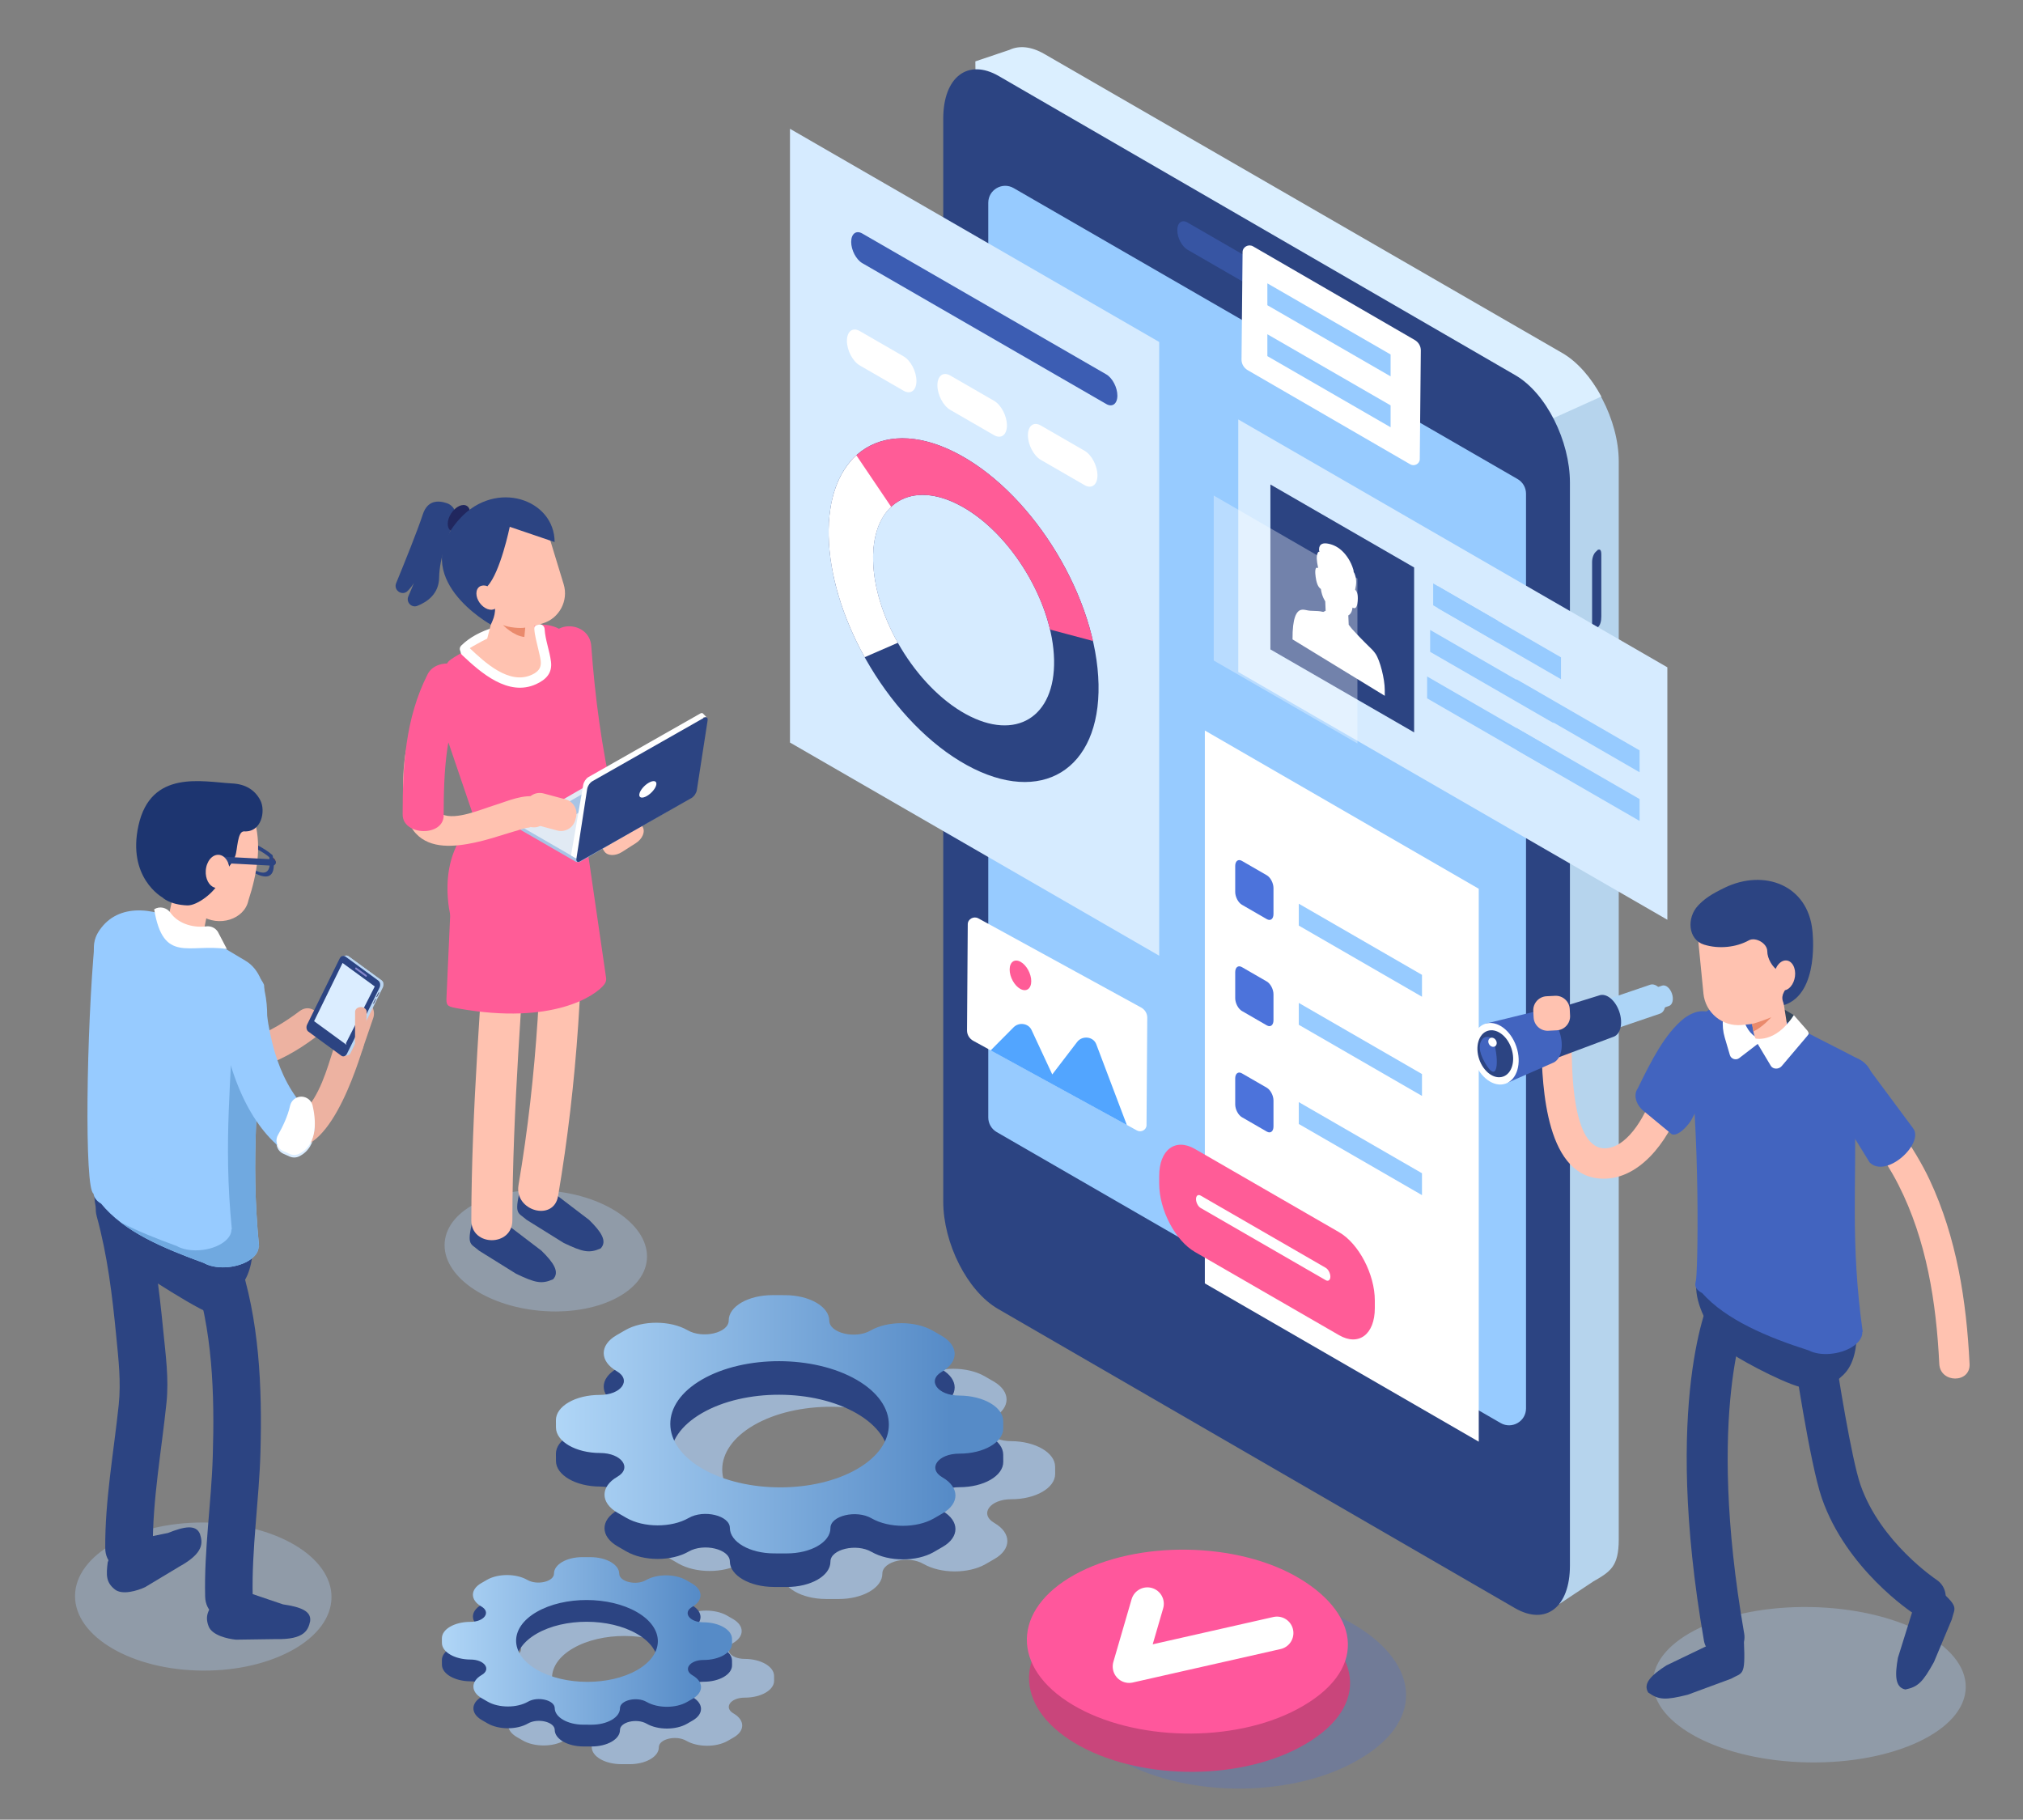 <?xml version="1.0" encoding="utf-8"?>
<!-- Generator: Adobe Illustrator 27.5.0, SVG Export Plug-In . SVG Version: 6.00 Build 0)  -->
<svg version="1.1" xmlns="http://www.w3.org/2000/svg" xmlns:xlink="http://www.w3.org/1999/xlink" x="0px" y="0px"
	 viewBox="0 0 820.46 737.96" style="enable-background:new 0 0 820.46 737.96;" xml:space="preserve">
<rect x="0" y="0" width="820.46" height="737.96" fill="#808080" stroke="none"/>
<style type="text/css">
	.st0{fill:#FFFFFF;}
	.st1{opacity:0.4;fill:#A8C4E5;}
	.st2{fill:#2C4482;}
	.st3{fill:#21275E;}
	.st4{fill:#FFC2B0;}
	.st5{fill:#D0E7F4;}
	.st6{fill:#FF5C97;}
	.st7{fill:#EA8A6C;}
	.st8{fill:#A8C4E5;}
	.st9{fill:#E1EAF4;}
	.st10{opacity:0.77;fill:#A8C4E5;}
	.st11{fill:url(#SVGID_1_);}
	.st12{fill:url(#SVGID_00000024687623681413750670000001343285236828500671_);}
	.st13{fill:#B6D4ED;}
	.st14{fill:#DBEFFF;}
	.st15{fill:#97CBFF;}
	.st16{fill:#3755A3;}
	.st17{fill:#D6EBFF;}
	.st18{opacity:0.33;fill:#FFFFFF;}
	.st19{fill:#4C73DB;}
	.st20{fill:#4264BF;}
	.st21{fill:#36475C;}
	.st22{fill:#ADD5F7;}
	.st23{fill:#DBEDFF;}
	.st24{opacity:0.46;fill:#FFFFFF;}
	.st25{fill:#513554;}
	.st26{fill:#FCFEFF;}
	.st27{fill:#1D3570;}
	.st28{fill:#EDB2A1;}
	.st29{fill:#70A9E0;}
	.st30{fill:#BBD6F2;}
	.st31{fill:#45446C;}
	.st32{fill:#8787CC;}
	.st33{fill:#52A5FF;}
	.st34{fill:#3C5DB3;}
	.st35{opacity:0.27;fill:#4A70D6;}
	.st36{fill:#C9457B;}
	.st37{fill:#FF579C;}
	.st38{fill:none;stroke:#FFFFFF;stroke-width:13.324;stroke-linecap:round;stroke-linejoin:round;stroke-miterlimit:10;}
</style>
<g id="background">
	<line class="st0" x1="872.03" y1="-140.99" x2="872.03" y2="859.01"/>
</g>
<g id="image">
	<g>
		
			<ellipse transform="matrix(0.086 -0.996 0.996 0.086 -303.13 684.331)" class="st1" cx="221.59" cy="507.46" rx="24.42" ry="41.16"/>
		<g>
			<path class="st2" d="M184.38,211.17c1.25-2.79-0.15-6.04-3.03-7.06c-3.54-1.25-7.96-1.36-9.88,4.51
				c-2.19,6.68-7.33,19.41-10.8,27.87c-1.2,2.91,2.5,5.38,4.7,3.13c1.93-1.96,3.61-4.53,4.22-7.8c0,0-1.94,5.44-3.97,10
				c-1.05,2.35,1.27,4.82,3.66,3.87c4.14-1.64,8.73-4.93,8.82-11.49C178.22,226.13,181.94,216.58,184.38,211.17z"/>
			<path class="st3" d="M189.24,212.26c-1.81,2.77-4.67,4.11-6.4,2.98c-1.73-1.13-1.66-4.29,0.15-7.06c1.81-2.77,4.67-4.11,6.4-2.98
				C191.12,206.33,191.05,209.49,189.24,212.26z"/>
			<path class="st4" d="M223.25,307.97c-1.05,0.54-2.11,1.09-3.31,1.26c-2.76,0.39-5.74-1.28-8.49-2.89
				c-0.25-0.15-0.51-0.3-0.7-0.55c-0.39-0.51-0.32-1.22-0.16-1.76c0.99-3.37,2.6-3.29,4.92-5.23c1.05-0.88,1.98-1.91,3.01-2.8
				c1.62-1.4,3.48-2.43,5.32-3.47h0c2.24-1.25,10.42-5.54,12.09,0.59c0.72,2.65,0.48,4.39-0.82,6.11c-1.57,2.08-2.43,3.07-4.49,4.5
				C228.29,305.35,225.77,306.67,223.25,307.97z"/>
			<path class="st4" d="M211.64,302.06c0.89-2.25,1.11-3.56,2.37-5.49c0.98-1.5,2.38-2.67,4.05-3.33c3.23-1.29,8.61-3.12,10.39-1.88
				c2.3,1.6-0.05,4.28-1.49,5.93c-2.86,3.28-7.68,5.59-11.58,7.04c-0.67,0.25-1.21,0.09-1.59-0.27c-0.17,0.35,1.28-0.59,1.13-0.23
				C214.04,306.07,210.77,304.27,211.64,302.06z"/>
			<polygon class="st5" points="212.45,300.95 208.65,304.94 216.03,313.6 220.38,309.17 			"/>
			<path class="st2" d="M238.9,494.7l-17.25-13.14l-10.06-1.72c-3.32,13.09-1.82,11.5,2,14.86l15.01,9.35
				c7.9,3.78,10.41,4.26,15.01,2.24l0,0C246.41,503.33,243.77,499.48,238.9,494.7z"/>
			<path class="st2" d="M219.6,507.21l-17.24-13.14l-10.06-1.72c-3.32,13.09-1.82,11.5,2,14.86l15.01,9.35
				c7.9,3.78,10.41,4.26,15.01,2.24l0,0C227.1,515.83,224.47,511.99,219.6,507.21z"/>
			<g>
				<g>
					<path class="st0" d="M190.04,264.71c5.99-5.94,16.62-8.23,24.76-8.13c2.68,0.03,2.68-4.13,0-4.16
						c-9.24-0.11-20.93,2.64-27.7,9.35C185.19,263.65,188.13,266.6,190.04,264.71L190.04,264.71z"/>
				</g>
			</g>
			<g>
				<path class="st6" d="M223.16,261.95c1.64,22.35,4.49,44.31,9.48,66.17c2.39,10.44,18.46,6.09,16.07-4.36
					c-4.67-20.43-7.38-40.85-8.91-61.75C239.03,251.4,222.37,251.25,223.16,261.95L223.16,261.95z"/>
			</g>
			<g>
				<path class="st4" d="M219.62,346c0.64,45.4-1.74,89.87-9.33,134.61c-1.78,10.48,14.26,14.98,16.05,4.43
					c7.84-46.24,10.58-92.11,9.92-139.04C236.12,335.3,219.47,335.27,219.62,346L219.62,346z"/>
			</g>
			<g>
				<path class="st4" d="M197.85,358.95c-2.6,45.28-6.62,90.58-6.7,135.96c-0.02,10.71,16.63,10.73,16.65,0
					c0.08-45.38,4.1-90.68,6.7-135.96C215.11,348.25,198.46,348.28,197.85,358.95L197.85,358.95z"/>
			</g>
			<path class="st6" d="M181.62,364.1c1.69,23.39,16.65,25.75,31.75,17.03c15.1-8.72,23.5-28.56,23.5-46c0,0-8.4-25.87-23.5-17.15
				C198.28,326.71,179.66,336.94,181.62,364.1z"/>
			<path class="st6" d="M233.1,267.44c0,0,10,15.72,8.86,25.2c-0.73,6.03-5.08,12.82-5.71,14.75c-5.2,15.81-2.33,20.59-2.89,24.97
				c0,0-3.47,15.03-40.58,0.82l-15.58-45.79L233.1,267.44z"/>
			<path class="st6" d="M179.93,297.43c-1.37-0.84-1.7-3.07-1.7-3.07c-0.94-8.16-5.43-11.87,3.45-25.85
				c1.43-2.25,20.86-12.31,35.46-14.95c7.08-1.28,14.08,2.66,16.93,9.26c1.67,3.86,3.29,11.49,3.29,11.5
				c0.69,14.99-5.95-4.69-7,3.59c0.04-0.2,0.09-0.4,0.12-0.6c0,0-1.81,13.98-3.18,24.81c-0.85,6.75-1.45,11.64-1.51,12.32
				c0,0.03-0.01,0.08,0,0.08l-25.32,19.97l-13.33-24.06l0,0L179.93,297.43z"/>
			<path class="st4" d="M216.23,253.34c0,0,12.66,13.07,1.68,22.34c-10.98,9.27-29.68-11.44-29.68-11.44
				C198.05,258.09,207.48,253.92,216.23,253.34z"/>
			<path class="st6" d="M236.88,335.14l8.97,61.67c0.05,0.84-0.21,1.65-0.76,2.39c-3.44,4.58-20.87,16.56-58.94,9.83
				c-4.39-0.78-5.11-0.98-5.1-3.87l2.21-49.09l22.41-0.22L236.88,335.14z"/>
			<path class="st4" d="M210.5,260.88l6.04-23.31l-14.61,4.63l-4.91,19.03C195.97,264.34,206.13,272.79,210.5,260.88z"/>
			<g>
				<g>
					<path class="st0" d="M216.71,255.14c0.16,2.71,1.03,5.44,1.59,8.08c0.97,4.58,2.61,7.96-2.5,10.37
						c-9.26,4.38-19.21-4.98-25.42-10.86c-1.95-1.84-4.89,1.1-2.94,2.94c7.61,7.2,18.72,16.94,30,11.78
						c4.16-1.9,6.59-4.58,6.02-9.13c-0.55-4.41-2.32-8.78-2.58-13.2C220.71,252.48,216.55,252.46,216.71,255.14L216.71,255.14z"/>
				</g>
			</g>
			<path class="st4" d="M215.81,254.13l4.34-1.33c6.69-2.04,10.49-9.19,8.45-15.88l-6.75-22.09c-2.04-6.69-9.19-10.49-15.88-8.45
				l-4.34,1.33c-6.69,2.04-10.49,9.19-8.45,15.88l6.75,22.09C201.97,252.37,209.12,256.17,215.81,254.13z"/>
			<path class="st7" d="M213.02,254.51c-1.94,0.43-6.89-0.06-9.01-1.04c0,0,4.12,4.39,8.65,4.85L213.02,254.51z"/>
			<path class="st2" d="M206.74,213.64c0,0-3.8,18.48-9.04,24.07l1.72,3.35c1.73,3.38,1.84,7.36,0.28,10.82l-0.64,1.43
				c0,0-34.4-19.04-12.61-42.94c14.74-16.18,38.49-7.81,38.48,9.46L206.74,213.64z"/>
			<path class="st4" d="M197.67,246.98c2.48,0.94,4.49-0.37,4.5-2.92c0.01-2.56-1.99-5.39-4.46-6.33c-2.48-0.94-4.49,0.37-4.5,2.92
				C193.19,243.2,195.19,246.03,197.67,246.98z"/>
			<g>
				<path class="st4" d="M257.85,341.95l-5.6,3.57c-2.73,1.74-5.97,1.61-7.18-0.29l-0.85-1.33c-1.22-1.91,0.02-4.89,2.76-6.64
					l5.6-3.57c2.73-1.74,5.97-1.61,7.18,0.29l0.85,1.33C261.82,337.22,260.58,340.21,257.85,341.95z"/>
				<g>
					<path class="st8" d="M210.9,336.03l0.01-1.36l1.75,0.68l0.38-0.87l43.85-25.32c0.53-0.3,1.46-0.27,2.07,0.09l18.88,10.9v-0.3
						l3.49,1.4v1.45h-0.02c-0.04,0.14-0.15,0.27-0.33,0.37l-45.63,26.35c-0.53,0.3-1.46,0.27-2.07-0.09l-21.87-12.62
						C211.07,336.52,210.9,336.27,210.9,336.03L210.9,336.03z"/>
					<path class="st9" d="M235.37,347.98L281,321.63c0.53-0.3,0.46-0.84-0.15-1.19l-21.87-12.62c-0.61-0.35-1.54-0.39-2.07-0.09
						l-45.63,26.35c-0.53,0.3-0.46,0.84,0.15,1.19l21.87,12.62C233.91,348.25,234.84,348.29,235.37,347.98z"/>
					<path class="st8" d="M232.25,331.01l11.04-6.38c0.13-0.07,0.11-0.2-0.04-0.29l-5.29-3.06c-0.15-0.09-0.37-0.09-0.5-0.02
						l-11.04,6.38c-0.13,0.07-0.11,0.2,0.04,0.29l5.29,3.06C231.9,331.08,232.12,331.08,232.25,331.01z"/>
					<path class="st0" d="M236.53,318.33c0.19-1.2,1.13-2.62,2.1-3.18l45.31-25.75c0.4-0.23,0.75-0.27,1-0.16l0,0l0.01,0.01
						c0.09,0.04,0.17,0.1,0.23,0.18l1.5,1.58l-1.36-0.12l-4.31,27.84c-0.19,1.2-1.13,2.62-2.1,3.18l-42.84,24.35l-1.38,1.55
						l-0.17,0.38c-0.87,0.19-2.94-1.29-2.94-1.29L236.53,318.33z"/>
					<path class="st2" d="M235.21,349.33l45.31-25.75c0.97-0.55,1.92-1.98,2.1-3.18l4.35-28.15c0.19-1.2-0.45-1.73-1.43-1.17
						l-45.31,25.75c-0.98,0.55-1.92,1.98-2.1,3.18l-4.35,28.15C233.6,349.36,234.24,349.88,235.21,349.33z"/>
					<path class="st0" d="M259.29,322.08c-0.23,1.5,1.13,1.83,3.03,0.75c1.9-1.08,3.64-3.17,3.87-4.67s-1.13-1.83-3.03-0.75
						C261.25,318.49,259.52,320.58,259.29,322.08z"/>
				</g>
			</g>
			<g>
				<path class="st4" d="M176.03,274.82c-4.65,10.74-10.74,21.8-11.98,33.62c-0.91,8.64-1.7,22.71,4.59,29.55
					c5.99,6.51,15.98,5.38,23.76,3.75c4.81-1.01,9.5-2.54,14.19-3.99c2.06-0.64,4.13-1.25,6.2-1.85c0.87-0.25,3.09-0.33,2.09-0.59
					c7.79,1.98,11.11-10.06,3.32-12.04c-5.76-1.46-12.36,1.66-17.76,3.32c-5.36,1.65-15.57,6.15-21.08,3.67
					c-4.59-2.06-3.45-15.75-2.97-20.47c1.02-10,6.48-19.61,10.41-28.68C189.97,273.83,179.22,267.46,176.03,274.82L176.03,274.82z"
					/>
			</g>
			<g>
				<path class="st6" d="M173.42,273.45c-9.13,18.05-10.12,37.52-10.12,56.86c0,8.72,16.64,9.1,16.64,0.36
					c0-18.24,0.83-36.23,9.45-53.27C193.46,269.35,177.45,265.48,173.42,273.45L173.42,273.45z"/>
			</g>
			<path class="st4" d="M233.31,332.58l0.29-1.08c0.85-3.18-1.05-6.48-4.23-7.33l-8.93-2.4c-3.18-0.85-6.47,1.05-7.33,4.22
				l-0.29,1.08c-0.85,3.18,1.05,6.48,4.23,7.33l8.93,2.4C229.16,337.66,232.45,335.76,233.31,332.58z"/>
		</g>
	</g>
	<path class="st10" d="M403.28,617.63L403.28,617.63c-6.18-3.57-1.85-9.64,6.86-9.63h0c9.86,0.02,17.83-4.58,17.8-10.28l-0.02-2.93
		c-0.03-5.69-8.05-10.32-17.91-10.34l0,0c-8.71-0.02-13.11-6.11-6.97-9.65h0c6.95-4.01,6.92-10.54-0.08-14.58l-3.6-2.08
		c-7-4.04-18.3-4.06-25.26-0.05l0,0c-6.14,3.55-16.69,1.01-16.72-4.02v0c-0.03-5.69-8.05-10.33-17.91-10.34l-5.08-0.01
		c-9.86-0.02-17.83,4.58-17.8,10.28h0c0.03,5.03-10.49,7.53-16.67,3.96h0c-7-4.04-18.3-4.06-25.25-0.05l-3.58,2.07
		c-6.95,4.01-6.92,10.54,0.08,14.58c6.18,3.57,1.85,9.64-6.86,9.63l0,0c-9.86-0.02-17.83,4.58-17.8,10.28l0.02,2.93
		c0.03,5.69,8.05,10.33,17.91,10.34h0c8.71,0.02,13.11,6.11,6.97,9.65h0c-6.95,4.01-6.92,10.54,0.08,14.58l3.6,2.08
		c7,4.04,18.3,4.06,25.25,0.05c6.14-3.55,16.69-1.01,16.72,4.02c0.03,5.69,8.05,10.32,17.91,10.34l5.08,0.01
		c9.86,0.02,17.83-4.58,17.8-10.28v0c-0.03-5.03,10.49-7.53,16.67-3.96l0,0c7,4.04,18.3,4.06,25.26,0.05l3.58-2.07
		C410.31,628.2,410.28,621.67,403.28,617.63z M305.99,614.13c-17.36-10.02-17.45-26.23-0.2-36.19s45.32-9.91,62.68,0.11
		c17.36,10.02,17.45,26.23,0.2,36.19C351.41,624.21,323.35,624.16,305.99,614.13z"/>
	<path class="st10" d="M297.5,694.88L297.5,694.88c-4.12-2.38-1.23-6.43,4.58-6.42l0,0c6.58,0.01,11.89-3.06,11.87-6.86l-0.01-1.95
		c-0.02-3.8-5.37-6.89-11.95-6.9h0c-5.81-0.01-8.74-4.07-4.65-6.44h0c4.64-2.68,4.61-7.03-0.05-9.72l-2.4-1.39
		c-4.67-2.69-12.21-2.71-16.84-0.03l0,0c-4.1,2.36-11.13,0.67-11.15-2.68v0c-0.02-3.8-5.37-6.89-11.95-6.9l-3.39-0.01
		c-6.58-0.01-11.89,3.06-11.87,6.85v0c0.02,3.35-7,5.02-11.12,2.64v0c-4.67-2.69-12.21-2.71-16.84-0.03l-2.39,1.38
		c-4.64,2.68-4.61,7.03,0.05,9.72c4.12,2.38,1.23,6.43-4.58,6.42l0,0c-6.58-0.01-11.89,3.06-11.87,6.86l0.01,1.95
		c0.02,3.8,5.37,6.89,11.95,6.9h0c5.81,0.01,8.74,4.07,4.65,6.44l0,0c-4.64,2.68-4.61,7.03,0.05,9.73l2.4,1.39
		c4.67,2.69,12.21,2.71,16.84,0.03c4.1-2.36,11.13-0.67,11.15,2.68c0.02,3.8,5.37,6.89,11.95,6.9l3.39,0.01
		c6.58,0.01,11.89-3.06,11.87-6.86l0,0c-0.02-3.36,7-5.02,11.12-2.64l0,0c4.67,2.69,12.21,2.71,16.84,0.03l2.39-1.38
		C302.19,701.93,302.17,697.57,297.5,694.88z M232.61,692.55c-11.58-6.69-11.64-17.49-0.13-24.14c11.51-6.64,30.22-6.61,41.8,0.08
		c11.58,6.69,11.64,17.49,0.13,24.14C262.91,699.27,244.19,699.23,232.61,692.55z"/>
	<g>
		<path class="st2" d="M382.23,612.75L382.23,612.75c-6.18-3.57-1.85-9.64,6.86-9.63l0,0c9.86,0.02,17.83-4.58,17.8-10.28
			l-0.02-2.93c-0.03-5.69-8.05-10.32-17.91-10.34h0c-8.71-0.02-13.11-6.11-6.97-9.65l0,0c6.95-4.01,6.92-10.54-0.08-14.58l-3.6-2.08
			c-7-4.04-18.3-4.06-25.26-0.05l0,0c-6.14,3.55-16.69,1.01-16.72-4.02v0c-0.03-5.69-8.05-10.33-17.91-10.34l-5.08-0.01
			c-9.86-0.02-17.83,4.58-17.8,10.28l0,0c0.03,5.03-10.49,7.53-16.67,3.96l0,0c-7-4.04-18.3-4.06-25.25-0.05l-3.58,2.07
			c-6.95,4.01-6.92,10.54,0.08,14.58c6.18,3.57,1.85,9.64-6.86,9.63l0,0c-9.86-0.02-17.83,4.58-17.8,10.28l0.02,2.93
			c0.03,5.69,8.05,10.33,17.91,10.34h0c8.71,0.02,13.11,6.11,6.97,9.65l0,0c-6.95,4.01-6.92,10.54,0.08,14.58l3.6,2.08
			c7,4.04,18.3,4.06,25.25,0.05c6.14-3.55,16.69-1.01,16.72,4.02c0.03,5.69,8.05,10.32,17.91,10.34l5.08,0.01
			c9.86,0.02,17.83-4.58,17.8-10.28v0c-0.03-5.03,10.49-7.53,16.67-3.96l0,0c7,4.04,18.3,4.06,25.26,0.05l3.58-2.07
			C389.26,623.32,389.22,616.79,382.23,612.75z M284.93,609.25c-17.36-10.02-17.45-26.23-0.2-36.19
			c17.25-9.96,45.32-9.91,62.68,0.11c17.36,10.02,17.45,26.23,0.2,36.19C330.36,619.33,302.29,619.28,284.93,609.25z"/>
		<linearGradient id="SVGID_1_" gradientUnits="userSpaceOnUse" x1="225.454" y1="577.606" x2="406.892" y2="577.606">
			<stop  offset="0" style="stop-color:#B0D6F7"/>
			<stop  offset="0.883" style="stop-color:#568BC7"/>
		</linearGradient>
		<path class="st11" d="M382.23,599.14L382.23,599.14c-6.18-3.57-1.85-9.64,6.86-9.63h0c9.86,0.02,17.83-4.58,17.8-10.28l-0.02-2.93
			c-0.03-5.69-8.05-10.32-17.91-10.34l0,0c-8.71-0.02-13.11-6.11-6.97-9.65h0c6.95-4.01,6.92-10.54-0.08-14.58l-3.6-2.08
			c-7-4.04-18.3-4.06-25.26-0.05l0,0c-6.14,3.55-16.69,1.01-16.72-4.02v0c-0.03-5.69-8.05-10.33-17.91-10.34l-5.08-0.01
			c-9.86-0.02-17.83,4.58-17.8,10.28l0,0c0.03,5.03-10.49,7.53-16.67,3.96l0,0c-7-4.04-18.3-4.06-25.25-0.05l-3.58,2.07
			c-6.95,4.01-6.92,10.54,0.08,14.58c6.18,3.57,1.85,9.64-6.86,9.63l0,0c-9.86-0.02-17.83,4.58-17.8,10.28l0.02,2.93
			c0.03,5.69,8.05,10.33,17.91,10.34h0c8.71,0.02,13.11,6.11,6.97,9.65h0c-6.95,4.01-6.92,10.54,0.08,14.58l3.6,2.08
			c7,4.04,18.3,4.06,25.25,0.05c6.14-3.55,16.69-1.01,16.72,4.02c0.03,5.69,8.05,10.32,17.91,10.34l5.08,0.01
			c9.86,0.02,17.83-4.58,17.8-10.28v0c-0.03-5.03,10.49-7.53,16.67-3.96l0,0c7,4.04,18.3,4.06,25.26,0.05l3.58-2.07
			C389.26,609.71,389.22,603.18,382.23,599.14z M284.93,595.64c-17.36-10.02-17.45-26.23-0.2-36.19
			c17.25-9.96,45.32-9.91,62.68,0.11c17.36,10.02,17.45,26.23,0.2,36.19S302.29,605.67,284.93,595.64z"/>
	</g>
	<g>
		<path class="st2" d="M280.89,688.26L280.89,688.26c-4.01-2.31-1.2-6.25,4.45-6.24h0c6.4,0.01,11.57-2.97,11.55-6.67l-0.01-1.9
			c-0.02-3.69-5.22-6.7-11.62-6.71h0c-5.65-0.01-8.5-3.96-4.52-6.26l0,0c4.51-2.6,4.49-6.84-0.05-9.46l-2.33-1.35
			c-4.54-2.62-11.87-2.63-16.38-0.03l0,0c-3.98,2.3-10.82,0.65-10.84-2.61v0c-0.02-3.69-5.22-6.7-11.62-6.71l-3.29-0.01
			c-6.4-0.01-11.57,2.97-11.55,6.67l0,0c0.02,3.26-6.8,4.88-10.81,2.57l0,0c-4.54-2.62-11.87-2.63-16.38-0.03l-2.32,1.34
			c-4.51,2.6-4.49,6.84,0.05,9.46c4.01,2.31,1.2,6.25-4.45,6.24l0,0c-6.4-0.01-11.57,2.97-11.55,6.67l0.01,1.9
			c0.02,3.69,5.22,6.7,11.62,6.71h0c5.65,0.01,8.5,3.96,4.52,6.26l0,0c-4.51,2.6-4.49,6.84,0.05,9.46l2.34,1.35
			c4.54,2.62,11.87,2.63,16.38,0.03c3.98-2.3,10.82-0.65,10.84,2.61c0.02,3.69,5.22,6.7,11.62,6.71l3.29,0.01
			c6.4,0.01,11.57-2.97,11.55-6.67l0,0c-0.02-3.26,6.81-4.88,10.81-2.57l0,0c4.54,2.62,11.87,2.63,16.38,0.03l2.32-1.34
			C285.45,695.11,285.43,690.88,280.89,688.26z M217.8,685.99c-11.26-6.5-11.32-17.01-0.13-23.47c11.19-6.46,29.39-6.43,40.65,0.07
			s11.32,17.01,0.13,23.47C247.26,692.52,229.06,692.49,217.8,685.99z"/>
		
			<linearGradient id="SVGID_00000040575139779294975130000001263250856900156323_" gradientUnits="userSpaceOnUse" x1="179.226" y1="665.468" x2="296.89" y2="665.468">
			<stop  offset="0" style="stop-color:#B0D6F7"/>
			<stop  offset="0.883" style="stop-color:#568BC7"/>
		</linearGradient>
		<path style="fill:url(#SVGID_00000040575139779294975130000001263250856900156323_);" d="M280.89,679.43L280.89,679.43
			c-4.01-2.31-1.2-6.25,4.45-6.24h0c6.4,0.01,11.57-2.97,11.55-6.67l-0.01-1.9c-0.02-3.69-5.22-6.7-11.62-6.71h0
			c-5.65-0.01-8.5-3.96-4.52-6.26l0,0c4.51-2.6,4.49-6.84-0.05-9.46l-2.33-1.35c-4.54-2.62-11.87-2.63-16.38-0.03h0
			c-3.98,2.3-10.82,0.65-10.84-2.61v0c-0.02-3.69-5.22-6.7-11.62-6.71l-3.29-0.01c-6.4-0.01-11.57,2.97-11.55,6.67v0
			c0.02,3.26-6.8,4.88-10.81,2.57l0,0c-4.54-2.62-11.87-2.63-16.38-0.03l-2.32,1.34c-4.51,2.6-4.49,6.84,0.05,9.46
			c4.01,2.31,1.2,6.25-4.45,6.24l0,0c-6.4-0.01-11.57,2.97-11.55,6.67l0.01,1.9c0.02,3.69,5.22,6.7,11.62,6.71h0
			c5.65,0.01,8.5,3.96,4.52,6.26l0,0c-4.51,2.6-4.49,6.84,0.05,9.46l2.34,1.35c4.54,2.62,11.87,2.63,16.38,0.03
			c3.98-2.3,10.82-0.65,10.84,2.61c0.02,3.69,5.22,6.7,11.62,6.71l3.29,0.01c6.4,0.01,11.57-2.97,11.55-6.67v0
			c-0.02-3.26,6.81-4.88,10.81-2.57l0,0c4.54,2.62,11.87,2.63,16.38,0.03l2.32-1.34C285.45,686.29,285.43,682.05,280.89,679.43z
			 M217.8,677.17c-11.26-6.5-11.32-17.01-0.13-23.47c11.19-6.46,29.39-6.43,40.65,0.07s11.32,17.01,0.13,23.47
			C247.26,683.7,229.06,683.67,217.8,677.17z"/>
	</g>
	<g>
		<path class="st13" d="M632.35,650.52L423.6,522.31c-12.59-7.27-22.79-26.76-22.79-43.54l0-439.24c0-16.78,10.2-24.5,22.79-17.23
			l210.12,121.31c12.59,7.27,22.79,26.76,22.79,43.54l0,437.16c0,11.04-3.44,13.07-10.39,17.08L632.35,650.52z"/>
		<path class="st14" d="M499.92,228.3c0,0-99.21,266.81-99.21,250.03l-5.14-453.44l13.85-4.67c3.88-1.83,8.76-1.43,14.08,1.64
			l210.12,121.31c6.15,3.55,11.72,10.01,15.82,17.65L499.92,228.3z"/>
		<path class="st2" d="M614.42,652.16l-209.6-121.31c-12.59-7.27-22.27-26.76-22.27-43.54V48.07c0-16.78,9.94-24.5,22.52-17.23
			l209.48,121.31c12.59,7.27,22.16,26.76,22.16,43.54v439.24C636.71,651.72,627,659.43,614.42,652.16z"/>
		<path class="st2" d="M645.7,227.91V253c0,1.75,1.04,2.56,2.35,1.8l-0.31-0.21c1.31-0.76,1.7-2.8,1.7-4.55v-25.09
			c0-1.75-0.4-2.56-1.71-1.8l-0.01,0.21C646.41,224.12,645.7,226.17,645.7,227.91z"/>
		<path class="st2" d="M645.7,271.83v25.09c0,1.75,1.04,2.56,2.35,1.8l-0.31-0.21c1.31-0.76,1.7-2.8,1.7-4.55v-25.09
			c0-1.75-0.4-2.56-1.71-1.8l-0.01,0.21C646.41,268.04,645.7,270.09,645.7,271.83z"/>
		<path class="st15" d="M608.6,577.1L404.24,459.11c-2.13-1.23-3.43-3.49-3.43-5.95V82.23c0-5.29,5.72-8.59,10.3-5.95l204.36,117.99
			c2.13,1.23,3.43,3.49,3.43,5.95v370.94C618.91,576.44,613.18,579.74,608.6,577.1z"/>
		<path class="st16" d="M546.41,138.68l-64.81-37.42c-2.27-1.31-4.13-4.87-4.13-7.9l0,0c0-3.03,1.86-4.44,4.13-3.13l64.81,37.42
			c2.27,1.31,4.13,4.87,4.13,7.9l0,0C550.54,138.59,548.68,140,546.41,138.68z"/>
	</g>
	<polygon class="st17" points="676.22,270.62 502.2,170.1 502.2,272.53 676.22,373 	"/>
	<polygon class="st2" points="573.52,297.01 515.23,263.36 515.23,196.48 573.52,230.13 	"/>
	<path class="st0" d="M561.61,279.78c0-4.45-1.92-11.95-3.73-14.63v0c-0.83-1.23-1.85-2.2-2.75-3.05c-0.93-0.88-2.14-2.13-3.31-3.33
		c-0.39-0.4-0.78-0.81-1.17-1.21v0l-2.36-2.54c-0.35-0.45-0.71-0.91-1.06-1.36c-0.06-0.08-0.19-0.22-0.25-0.32
		c-0.02-0.17-0.01-0.36-0.01-0.51c-0.05-1.08-0.09-2.17-0.14-3.25c0.96-0.51,1.54-1.66,1.72-3.19c1.58,0.97,1.93-1.1,2.07-2.56
		c0.1-1.04,0.22-3.66-1.01-4.66c0.03-0.16,0.05-0.32,0.08-0.46c0.18-0.86,0.34-1.75,0.33-2.75c-0.01-1-0.18-2.12-0.61-3.23
		c-0.1-0.26-0.24-0.54-0.4-0.74c0.02-0.34-0.08-0.78-0.2-1.18c-0.94-3.12-2.81-5.91-4.77-7.64c-1.95-1.73-3.97-2.49-5.85-2.76
		c-1.38-0.2-3.21-0.01-3.23,2.44c0,0.32,0.06,0.63,0.17,0.93c-0.26-0.13-0.46,0.04-0.6,0.25c-0.4,0.62-0.53,1.57-0.49,2.59
		c0.04,1.02,0.23,2.12,0.46,3.21c0.03,0.17,0.07,0.36,0.1,0.55c-1.52-0.91-1.2,2.24-1.02,3.53c0.22,1.61,0.68,4.03,2.12,4.96
		c0.11,0.72,0.25,1.44,0.48,2.17c0.33,1.07,0.78,2.02,1.31,2.89c0,0.01-0.01,0.02-0.01,0.04c0.05,1.11,0.1,2.23,0.14,3.34
		c0,0.09,0.03,0.28,0.03,0.39c-0.02-0.08-0.25,0.11-0.31,0.14c-0.22,0.11-0.43,0.21-0.65,0.32c0,0,0-0.01-0.01-0.01l-0.62-0.1
		l-0.01-0.02l-0.15-0.03c-0.4-0.09-0.82-0.14-1.24-0.17l-0.05-0.01l0,0c-0.53-0.04-1.07-0.06-1.59-0.07
		c-0.95-0.02-1.93-0.05-2.84-0.24c-0.88-0.19-1.89-0.41-2.69-0.13c-1.67,0.57-3.36,3.14-3.28,11.92l37.41,22.88L561.61,279.78z
		 M550.29,243.75c-0.02,0.14-0.03,0.27-0.04,0.37C550.26,244.01,550.28,243.88,550.29,243.75z"/>
	<polygon class="st15" points="607.52,251.78 581.25,236.61 581.25,245.48 607.52,260.65 	"/>
	<polygon class="st15" points="630,293.2 580.02,264.35 580.02,255.47 630,284.33 	"/>
	<polygon class="st15" points="664.96,313.18 614.98,284.32 614.98,275.45 664.96,304.31 	"/>
	<polygon class="st15" points="664.96,332.92 614.98,304.07 614.98,295.2 664.96,324.05 	"/>
	<polygon class="st15" points="633.09,275.45 583.12,246.6 583.12,237.73 633.09,266.58 	"/>
	<polygon class="st15" points="628.77,312.06 578.79,283.21 578.79,274.34 628.77,303.19 	"/>
	<polygon class="st18" points="550.53,301.51 492.25,267.86 492.25,200.97 550.53,234.63 	"/>
	<g>
		<polygon class="st0" points="488.64,296.25 488.64,520.47 599.73,584.66 599.73,360.43 		"/>
		<polygon class="st15" points="576.71,404.22 526.74,375.36 526.74,366.49 576.71,395.34 		"/>
		<polygon class="st15" points="576.71,444.44 526.74,415.59 526.74,406.72 576.71,435.57 		"/>
		<polygon class="st15" points="576.71,484.67 526.74,455.82 526.74,446.95 576.71,475.8 		"/>
		<path class="st19" d="M513.76,372.74l-10.08-5.82c-1.5-0.87-2.72-3.19-2.72-5.19l0-10.55c0-2,1.22-2.92,2.72-2.05l10.08,5.82
			c1.5,0.87,2.72,3.19,2.72,5.19l0,10.55C516.47,372.69,515.26,373.61,513.76,372.74z"/>
		<path class="st19" d="M513.76,415.82L503.68,410c-1.5-0.87-2.72-3.19-2.72-5.19l0-10.55c0-2,1.22-2.92,2.72-2.05l10.08,5.82
			c1.5,0.87,2.72,3.19,2.72,5.19l0,10.55C516.47,415.77,515.26,416.69,513.76,415.82z"/>
		<path class="st19" d="M513.76,458.9l-10.08-5.82c-1.5-0.87-2.72-3.19-2.72-5.19l0-10.55c0-2,1.22-2.92,2.72-2.05l10.08,5.82
			c1.5,0.87,2.72,3.19,2.72,5.19l0,10.55C516.47,458.85,515.26,459.77,513.76,458.9z"/>
		<path class="st6" d="M543.08,541.47l-58.46-33.75c-7.97-4.6-14.49-17.07-14.49-27.69v-3.11c0-10.63,6.52-15.56,14.5-10.96
			l58.46,33.75c7.97,4.6,14.49,17.07,14.49,27.69l0,3.11C557.58,541.14,551.06,546.07,543.08,541.47z"/>
		<path class="st0" d="M537.67,519.17l-50.73-29.29c-1.04-0.6-1.88-2.22-1.88-3.6l0,0c0-1.38,0.85-2.02,1.88-1.42l50.73,29.29
			c1.03,0.6,1.88,2.22,1.88,3.6l0,0C539.55,519.12,538.7,519.76,537.67,519.17z"/>
	</g>
	<g>
		
			<ellipse transform="matrix(0.018 -1 1 0.018 37.456 1404.449)" class="st1" cx="733.52" cy="683.16" rx="31.5" ry="63.42"/>
		<path class="st2" d="M769.74,672.28l6.83-21.9l7.63-7.64c10.88,9.26,8.61,8.81,7.37,14.04l-7.23,17.25
			c-4.5,8.1-6.38,10.05-11.58,11.13l0,0C768.54,684.31,768.46,679.38,769.74,672.28z"/>
		<g>
			<path class="st2" d="M780.82,655.86c-1.55,0-3.12-0.44-4.51-1.35c-1.12-0.73-27.43-18.15-37.41-46.86
				c-4.9-14.08-11.48-58.81-11.76-60.7c-0.67-4.53,2.47-8.74,7-9.4c4.52-0.68,8.74,2.47,9.4,7c1.83,12.49,7.38,47.2,11.02,57.67
				c8.09,23.26,30.6,38.28,30.82,38.43c3.82,2.51,4.89,7.65,2.38,11.47C786.16,654.54,783.52,655.86,780.82,655.86z"/>
		</g>
		<path class="st2" d="M675.82,675.4l20.67-9.94l10.79,0.37c0.65,14.27-0.57,12.31-5.24,14.97l-17.54,6.48
			c-8.99,2.23-11.69,2.19-16.03-0.88l0,0C666.2,682.73,669.75,679.31,675.82,675.4z"/>
		<g>
			<g>
				<path class="st2" d="M699.21,672.24c-3.95,0-7.45-2.84-8.15-6.87c-16.91-97.37,2.06-138.34,2.88-140.04
					c1.98-4.13,6.94-5.86,11.06-3.88c4.11,1.98,5.85,6.9,3.9,11.02c-0.29,0.63-17.3,39.13-1.51,130.06c0.78,4.51-2.24,8.8-6.75,9.58
					C700.16,672.2,699.68,672.24,699.21,672.24z"/>
			</g>
		</g>
		<g>
			<path class="st4" d="M670.49,442.88c-2.27,7.71-9.57,22.12-19.09,22.8c-14.27,1.02-13.83-34.06-14.02-41.59
				c-0.21-7.89-12.49-7.92-12.28,0c0.42,16.15,1.61,54.85,26.18,53.9c15.68-0.6,27.1-18.46,31.06-31.85
				C684.58,438.54,672.73,435.3,670.49,442.88L670.49,442.88z"/>
		</g>
		<path class="st20" d="M683.01,412.97c-7.85,6.31-13.32,17.22-18.8,28.43c-2.02,2.85-0.48,7.1,2.82,9.5l10.96,9.06
			c2.55,1.12,6.88-3.67,8.21-6.22l14.62-28.17c2.38-4.58,1.02-10.19-3.14-12.96l0,0C693.35,409.72,688.91,408.66,683.01,412.97z"/>
		<path class="st21" d="M730.68,425.55l-29.63-6.05l3.66-14.59c8.83-0.53,15.16,2.03,22.81,6.77L730.68,425.55z"/>
		<g>
			<path class="st2" d="M702.76,549.22c4.53,3.14,24.64,13.87,30.16,13.74c6.66-0.17,9.93-0.76,14.7-5.42
				c4.53-4.41,5.35-11.31,5.55-17.63c0.05-1.75,0.07-3.57-0.7-5.14c-0.82-1.7-2.43-2.86-3.98-3.94
				c-12.13-8.42-36.18-29.49-52.32-21.76C677.52,518,695.19,543.97,702.76,549.22z"/>
		</g>
		<path class="st20" d="M686.92,414.98c-3.3,4.63-2.77,7.39-2.35,13.52c0.41,5.99,4.69,11.01,10.53,12.39l59.65,14.09
			c0,0,11.33-18.93-0.59-25.27c-6.42-3.42-25.26-12.8-33.08-17.13C709.58,406.22,694.53,404.28,686.92,414.98z"/>
		<path class="st20" d="M687.71,519.96c0.95-2.65,1.95-59.78-3.18-99.88l67.68,28.83c0.92,30.34-1.92,54.44,3.25,91.25
			L687.71,519.96z"/>
		<path class="st20" d="M733.59,547.66c-16.64-5.3-33.63-12.42-43.27-23.29c-4.61-2.42-3.14-5.81,1.94-9.03l0,0
			c5.08-3.22,13.01-3.88,17.63-1.46l42.18,22.08c4.61,2.42,4.23,7.03-0.85,10.25l0,0C746.14,549.42,738.21,550.08,733.59,547.66z"/>
		<path class="st0" d="M715.25,421.51c0,0-7.22,0.27-9.1-12.24l-4.84-0.47c-0.64,0.55-2.05,0.26-2.52,4.49
			c-0.28,2.52,0,5.07,0.71,7.5l2.08,7.09c0.47,1.59,2.47,2.24,3.78,1.23L715.25,421.51z"/>
		<path class="st4" d="M711.23,418.94l-4.02-25.48l15.09,6.45l3.26,20.81C726.37,424.13,714.66,432.09,711.23,418.94z"/>
		<path class="st4" d="M711.43,415.18l-5.05,0.5c-7.77,0.76-14.76-4.97-15.52-12.74l-2.52-25.66c-0.76-7.77,4.97-14.76,12.74-15.52
			l5.05-0.5c7.77-0.76,14.76,4.97,15.52,12.74l2.52,25.66C724.93,407.43,719.2,414.41,711.43,415.18z"/>
		<path class="st2" d="M709.24,381.37c-5.13,2.83-12.14,3.59-18.15,1.71c-6.52-2.04-7.1-10.88-2.4-15.85
			c2.54-2.69,5.22-4.55,10.83-7.25c15.89-7.68,33.7-1.13,35.53,17.46c0,0,3.15,25.42-11.47,30.15l-0.51-1.55
			c-0.4-1.22-0.24-2.54,0.4-3.65c1.19-2.05,2.34-5.79-2.44-8.8c-2.1-1.33-4.28-4.76-4.29-7.87
			C716.74,382.57,712,379.85,709.24,381.37z"/>
		<path class="st4" d="M726.21,400.13c-1.95,2.23-4.62,1.99-5.97-0.52c-1.35-2.51-0.87-6.36,1.08-8.58
			c1.95-2.23,4.62-1.99,5.97,0.52C728.64,394.06,728.16,397.9,726.21,400.13z"/>
		<path class="st7" d="M710.49,415.27c2.25-0.51,7.23-2.42,7.88-2.74c0,0-3.57,4.1-7.24,5.75L710.49,415.27z"/>
		<path class="st0" d="M711.51,421.08c0,0,8.35,2.49,16-9.4l5.63,6.43c0.52,1,0.58,1.12-0.21,2.05l-10.32,12.17
			c-1.21,1.43-3.56,1.37-4.44-0.11L711.51,421.08z"/>
		<g>
			<path class="st22" d="M674.09,399.71l-23.32,7.94l2.81,8.25l23.32-7.94c1.43-0.49,1.97-2.73,1.19-5.01
				C677.31,400.67,675.52,399.22,674.09,399.71z"/>
			<path class="st22" d="M669.25,399.35l-33.18,11.3l3.99,11.73l33.18-11.3c2.04-0.69,2.8-3.88,1.69-7.12
				C673.84,400.72,671.29,398.66,669.25,399.35z"/>
			<path class="st2" d="M648.66,403.65c-0.01,0-0.03,0.01-0.04,0.02l-40.73,12.64l0.01,0.01c-0.05,0.02-0.11,0.02-0.16,0.04
				c-2.87,0.98-3.74,6.05-1.95,11.33c1.8,5.28,5.58,8.77,8.46,7.79c0.05-0.02,0.1-0.05,0.15-0.07l0.01,0.01l39.98-14.97l0,0
				c2.87-0.98,3.92-5.53,2.34-10.17C655.15,405.64,651.54,402.67,648.66,403.65z"/>
			<g>
				<path class="st20" d="M622.46,410.24c-0.02,0.01-0.03,0.02-0.05,0.02l-19.69,4.82l8.94,23.91l17.91-7.86l0,0
					c3.57-1.22,4.87-6.88,2.91-12.64S626.03,409.02,622.46,410.24z"/>
				<path class="st0" d="M614.98,424.43c2.28,6.71,0.31,13.44-4.41,15.05c-4.72,1.61-10.4-2.53-12.68-9.23
					c-2.28-6.71-0.31-13.44,4.41-15.05C607.02,413.6,612.7,417.73,614.98,424.43z"/>
				<path class="st2" d="M612.96,425.12c1.74,5.12,0.23,10.27-3.37,11.49c-3.61,1.23-7.94-1.93-9.68-7.05
					c-1.74-5.12-0.23-10.27,3.37-11.49C606.88,416.85,611.22,420,612.96,425.12z"/>
			</g>
		</g>
		<path class="st4" d="M627.21,404.02l3.47-0.18c3.11-0.16,5.79,2.25,5.95,5.36l0.14,2.68c0.16,3.11-2.25,5.79-5.36,5.95l-3.47,0.18
			c-3.11,0.16-5.79-2.25-5.95-5.36l-0.14-2.68C621.69,406.86,624.1,404.18,627.21,404.02z"/>
		<g>
			<path class="st4" d="M749.53,445.86c5.71,12.12,14.32,22.65,20.4,34.6c11.45,22.52,15.35,47.68,16.58,72.68
				c0.39,7.87,12.67,7.91,12.28,0c-1.26-25.67-5.22-51.22-16.2-74.67c-6.37-13.6-16.07-25.26-22.45-38.8
				C756.77,432.52,746.18,438.75,749.53,445.86L749.53,445.86z"/>
		</g>
		<path class="st20" d="M740.99,443.39l17.25,28c6.76,6.82,22.55-7.89,17.54-13.97l-18.89-25.45c-3.23-3.88-8.86-4.67-13.04-1.85
			l0,0C739.49,433.07,738.24,438.92,740.99,443.39z"/>
		<path class="st20" d="M605.81,422.41c-0.61-2.12-3.43-2.65-4.73-0.87c-1.22,1.66-1.65,4.52,1.14,9.41
			C607.41,440.03,608.11,430.47,605.81,422.41z"/>
		<path class="st0" d="M606.68,421.85c0.56,0.92,0.4,2.03-0.36,2.49c-0.76,0.46-1.82,0.08-2.38-0.83c-0.56-0.92-0.4-2.03,0.36-2.49
			C605.06,420.56,606.12,420.93,606.68,421.85z"/>
	</g>
	<g>
		<path class="st23" d="M126.77,449.36c1.16,4.88,2.66,15.7-5.51,19.62c-1.21,0.58-2.63,0.57-3.86,0.02l-2.5-1.12
			c-2.52-1.13-3.52-4.18-2.14-6.58c1.77-3.08,3.9-7.41,4.87-11.77c0.62-2.79,3.5-4.44,6.18-3.45l0.04,0.01
			C125.3,446.62,126.41,447.84,126.77,449.36z"/>
		
			<ellipse transform="matrix(5.422104e-03 -1 1 5.422104e-03 -565.479 726.393)" class="st1" cx="82.43" cy="647.47" rx="30.03" ry="52.01"/>
		<path class="st2" d="M114.78,650.64l-20.83-7.05l-6.27,5c-3.3,4.28-4.7,6.77-3.05,11c1.39,3.56,7.58,5.04,11.08,5.36l16.15-0.23
			c11.71,0.28,13.15-3.73,13.93-7.28l0,0C126.32,653.28,121.77,651.67,114.78,650.64z"/>
		<path class="st2" d="M68.14,621.68l-21.55,4.39l-2.9,7.48c-0.69,5.36-0.66,8.21,2.9,11.04c2.99,2.38,9.09,0.54,12.27-0.94
			l13.84-8.32c10.26-5.65,9.48-9.84,8.38-13.3l0,0C79.44,618.16,74.7,619.05,68.14,621.68z"/>
		<path class="st24" d="M92.48,338.22l-0.25,2.26c0,0-0.72,6.81-6.85,2.32c-6.14-4.5-4.67-12.9-4.67-12.9S85.86,330.05,92.48,338.22
			z"/>
		<path class="st25" d="M85.31,342.98c8.01,5.81,8.88-2.13,8.88-2.13l0.07,0.04l0.14-2.72c-8.44-9.77-14.66-10.3-14.66-10.3
			S77.3,337.17,85.31,342.98z M81.01,330.25c0,0,4.98,0.48,11.43,8.04l-0.23,1.95c0,0-0.65,5.9-6.61,1.57
			C79.64,337.5,81.01,330.25,81.01,330.25z"/>
		<polygon class="st25" points="97.21,342.85 92.4,339.72 92.56,336.76 97.37,339.89 		"/>
		<path class="st25" d="M79.82,330.18l-0.85-0.55c-0.46-0.3-0.81-1.07-0.78-1.7l0,0c0.03-0.64,0.44-0.91,0.9-0.61l0.85,0.55
			c0.46,0.3,0.81,1.07,0.78,1.7l0,0C80.69,330.21,80.28,330.48,79.82,330.18z"/>
		<path class="st25" d="M110.93,350.41l-0.85-0.55c-0.46-0.3-0.81-1.07-0.78-1.7l0,0c0.03-0.64,0.44-0.91,0.9-0.61l0.85,0.55
			c0.46,0.3,0.81,1.07,0.78,1.7l0,0C111.8,350.44,111.4,350.72,110.93,350.41z"/>
		<g>
			<g>
				<g>
					<g>
						<path class="st2" d="M110.52,346.8c0,0-6.89-6.37-15.9-6.51l0.27,2.72l0.07,0.03c0,0,1.28,8.41,9.95,11.79
							C113.59,358.21,110.52,346.8,110.52,346.8z M104.54,353.42c-6.46-2.52-7.4-8.76-7.4-8.76l-0.33-2.09
							c6.88,0.02,12.39,5.06,12.39,5.06S110.99,355.93,104.54,353.42z"/>
					</g>
				</g>
				<g>
					<path class="st2" d="M98.61,345.45L98.61,345.45c-0.18-0.29-0.19-0.63-0.04-0.75l1.8-1.47c0.15-0.13,0.42,0.01,0.6,0.3l0,0
						c0.18,0.29,0.19,0.63,0.04,0.75l-1.8,1.47C99.06,345.87,98.79,345.74,98.61,345.45z"/>
				</g>
			</g>
		</g>
		<path class="st26" d="M81.46,333.9L81.46,333.9c-0.18-0.29-0.19-0.63-0.04-0.75l1.8-1.47c0.15-0.13,0.42,0.01,0.6,0.3v0
			c0.18,0.29,0.19,0.63,0.04,0.75l-1.8,1.47C81.91,334.32,81.64,334.19,81.46,333.9z"/>
		<path class="st4" d="M67.35,376.13l4.88-21.75l13.27,8.93l-4,19.8C81.11,386.32,66.39,383.51,67.35,376.13z"/>
		<path class="st4" d="M79.86,321.86c0,0-11.78-11.13-15.24,11.12c-2.4,15.47,4.99,30.3,16.8,38.25c7.35,4.95,17.74,1.57,19.33-6.07
			c3.57-10.97,5.17-21.48,2.83-31.08c1.91-9.22-4.98-6.87-15.95-9.12L79.86,321.86z"/>
		<path class="st27" d="M65.87,363.94c0,0-14.37-7.92-9.72-29.11c5.03-22.93,26.03-17.75,38.04-17.11
			c5.32,0.28,9.19,2.57,11.41,6.87c2.19,4.24,0.52,12.98-6.58,12.57c-2.81-0.17-2.66,7.51-3.61,9.99
			c-1.68,4.41-4.86,6.22-6.57,10.49c-1.62,4.04-8.77,9.67-12.86,9.54C68.73,366.92,65.87,363.94,65.87,363.94z"/>
		<path class="st2" d="M110.48,351.07l-19.91-1.05c-0.71-0.04-1.26-0.65-1.22-1.36l0,0c0.04-0.71,0.65-1.26,1.36-1.22l19.91,1.05
			c0.71,0.04,1.26,0.65,1.22,1.36l0,0C111.8,350.56,111.19,351.11,110.48,351.07z"/>
		<path class="st4" d="M93.08,353.68c-0.23,3.71-2.58,6.58-5.24,6.42c-0.29-0.02-0.57-0.07-0.85-0.16c-2.22-0.7-3.75-3.56-3.54-6.86
			c0.23-3.71,2.58-6.58,5.24-6.42C91.35,346.82,93.32,349.97,93.08,353.68z"/>
		<path class="st28" d="M139.94,428.87L139.94,428.87c-2.92-1-4.48-4.21-3.48-7.13l4.3-12.53c1-2.92,4.21-4.48,7.13-3.48l0,0
			c2.92,1,4.48,4.21,3.48,7.13l-4.3,12.53C146.07,428.3,142.86,429.87,139.94,428.87z"/>
		<g>
			<path class="st28" d="M49.39,406.24c5.96,11.89,15.83,22.05,28.52,26.56c17.56,6.24,35.73-1.38,49.8-11.98
				c6.3-4.75,0.12-15.53-6.27-10.72c-11.39,8.59-25.81,16.12-40.23,10.73c-9.64-3.6-16.6-11.88-21.1-20.86
				C56.53,392.83,45.82,399.11,49.39,406.24L49.39,406.24z"/>
		</g>
		<g>
			<path class="st2" d="M78.05,515.03c8.25,24.25,9.02,50.29,8.24,75.67c-0.58,18.87-3.55,37.9-3.09,56.78
				c0.3,12.39,19.6,12.44,19.29,0c-0.48-19.44,2.6-39.03,3.14-58.47c0.72-26.41-0.4-53.89-8.98-79.11
				C92.68,498.21,74.03,503.23,78.05,515.03L78.05,515.03z"/>
		</g>
		<g>
			<g>
				<path class="st2" d="M39.24,493.29c4.35,15.83,6.31,32.15,7.89,48.45c0.92,9.52,2.01,18.58,1.01,28.07
					c-2.02,19.16-5.58,38.69-5.46,57.99c0.08,12.41,19.37,12.44,19.29,0c-0.12-19.62,3.53-39.44,5.55-58.92
					c1.02-9.79-0.34-19.36-1.3-29.15c-1.71-17.31-3.76-34.77-8.38-51.58C54.56,476.2,35.94,481.28,39.24,493.29L39.24,493.29z"/>
			</g>
		</g>
		<g>
			<path class="st2" d="M55.05,518.79L55.05,518.79c1.78,2-5.87-7.72-3.58-6.33c4.77,2.88,31.56,21.08,37.13,21.17
				c6.73,0.11,2.81-6.4,7.82-10.89c4.76-4.27,5.87-11.2,6.34-17.57c0.13-1.76,0.22-3.6-0.49-5.22c-0.76-1.75-2.33-2.99-3.85-4.14
				c-11.9-9.01-35.3-31.3-51.93-24.17C27.28,479.88,46.52,509.23,55.05,518.79z"/>
		</g>
		<path class="st15" d="M41.09,376.24c-3.52,4.54-3.1,7.35-2.94,13.55c0.17,6.06,4.27,11.31,10.11,12.95l59.64,16.73
			c0,0,3.43-22.95-8.34-29.85c-6.34-3.72-16.17-9.67-23.89-14.37C64.34,368.34,49.22,365.75,41.09,376.24z"/>
		<path class="st15" d="M37.94,484.05c-3.8-1.47-2.89-66.73,0.52-102.77l67.14,31.94c-0.34,30.68-4.21,54.89-0.54,92.28
			L37.94,484.05z"/>
		<path class="st15" d="M82.66,512.18c-16.59-6.05-32.39-12.67-41.67-24.06c-4.56-2.63-3.98-7.27,1.28-10.31l0,0
			c5.26-3.04,13.3-3.37,17.86-0.74l41.67,24.06c4.56,2.63,3.98,7.27-1.28,10.31l0,0C95.26,514.48,87.22,514.81,82.66,512.18z"/>
		<path class="st29" d="M105.6,413.23l-11.06-5.26c-0.45,29.91-4.12,53.93-0.51,90.65l-0.18-0.06c0.08,2.08-1.4,4.29-4.35,5.99v0
			c-5.26,3.04-13.3,3.37-17.86,0.74c-7.96-2.9-15.74-5.95-22.7-9.58c9.16,7.02,21.22,11.91,33.74,16.48
			c4.56,2.63,12.6,2.3,17.86-0.74v0c2.95-1.71,4.43-3.92,4.35-5.99l0.18,0.06C101.39,468.12,105.26,443.91,105.6,413.23z"/>
		<path class="st0" d="M92.01,384.86c-15.4-2.32-25.81,6.08-29.48-16.11l0,0c2.25-1.39,5.15-0.72,6.65,1.46
			c2.64,3.82,8.27,6.23,14.48,5.47c1.86-0.23,3.69,0.63,4.7,2.2L92.01,384.86z"/>
		<g>
			<path class="st28" d="M91.55,405.09c0.73,9.95,0.7,20.39,4.16,29.88c3.23,8.85,7.33,20.2,14.66,26.52
				c19.41,16.73,32.89-24.05,36.87-36.57c2.43-7.63-9.56-7.12-11.98,0.48c-2.68,8.42-5.66,19.02-12.13,25.48
				c-3.09,3.08-4.04,2.68-6.79-1.25c-9.56-13.63-11.2-28.54-12.37-44.53C103.38,397.17,90.96,397.11,91.55,405.09L91.55,405.09z"/>
		</g>
		<path class="st15" d="M88.1,404.9c3.76,31.75,13.76,51.94,27.63,62.21c7.29,4.04,14.11-7.47,11.33-14.42
			c-13.81-12.28-18.66-31.43-19.97-53.28c-1.81-4.44-6.94-6.83-11.87-5.55l0,0C90.08,395.2,86.94,400.06,88.1,404.9z"/>
		<path class="st0" d="M126.77,448.31c1.16,4.88,2.66,15.7-5.51,19.62c-1.21,0.58-2.63,0.57-3.86,0.02l-2.5-1.12
			c-2.52-1.13-3.52-4.18-2.14-6.58c1.77-3.08,3.9-7.41,4.87-11.77c0.62-2.79,3.5-4.44,6.18-3.45l0.04,0.01
			C125.3,445.57,126.41,446.8,126.77,448.31z"/>
		<g>
			<g>
				<path class="st30" d="M139.79,428.28l-13.45-10.03c-0.8-0.58-1.04-1.89-0.54-2.91l13.18-26.75c0.5-1.02,1.56-1.38,2.36-0.79
					l13.38,9.76c0.8,0.58,1.04,1.89,0.54,2.91l-13.12,26.62c-0.33,0.67-0.67,0.76-1.35,0.92L139.79,428.28z"/>
				<path class="st30" d="M141.34,401.23c0,0-16.05,15.13-15.54,14.11l13.19-27.67l1.26-0.13c0.37-0.07,0.75,0.01,1.09,0.26
					l13.38,9.76c0.39,0.29,0.65,0.74,0.75,1.25L141.34,401.23z"/>
				<path class="st2" d="M138.41,428.12l-13.34-9.75c-0.8-0.58-1-1.88-0.5-2.9l13.18-26.75c0.5-1.02,1.54-1.38,2.34-0.8l13.33,9.75
					c0.8,0.58,0.99,1.88,0.49,2.9l-13.18,26.75C140.23,428.34,139.22,428.7,138.41,428.12z"/>
				<path class="st31" d="M153.4,402.69l-0.75,1.53c-0.05,0.11,0.01,0.17,0.14,0.14l-0.02-0.02c0.13-0.03,0.22-0.15,0.27-0.26
					l0.75-1.53c0.05-0.11,0.04-0.16-0.08-0.13l-0.01,0.01C153.57,402.47,153.45,402.59,153.4,402.69z"/>
				<path class="st31" d="M152.08,405.37l-0.75,1.53c-0.05,0.11,0.01,0.17,0.14,0.14l-0.02-0.02c0.13-0.03,0.22-0.15,0.27-0.26
					l0.75-1.53c0.05-0.11,0.04-0.16-0.08-0.13l-0.01,0.01C152.25,405.15,152.13,405.26,152.08,405.37z"/>
				<path class="st23" d="M140.51,423.71l-13.13-9.58l11.55-23.6l13.06,9.52l-11.67,22.98
					C140.22,423.23,140.69,423.84,140.51,423.71z"/>
				<path class="st32" d="M148.32,396.08l-4.13-3.01c-0.14-0.11-0.19-0.34-0.1-0.53l0,0c0.09-0.18,0.28-0.25,0.43-0.14l4.13,3.01
					c0.14,0.11,0.19,0.34,0.1,0.53l0,0C148.66,396.12,148.46,396.19,148.32,396.08z"/>
			</g>
			<path class="st28" d="M145.12,424.37l1.61-3.35c-1.29-0.03-2.79,5.24-2.76,4.17l0.05-14.91c0.03-1.07,1.11-1.91,2.4-1.88l0,0
				c1.29,0.03,2.32,0.94,2.29,2l-0.21,7.36C148.46,418.84,146.41,424.4,145.12,424.37z"/>
		</g>
	</g>
	<g>
		<path class="st0" d="M461.12,458.46l-66.38-36.36c-1.59-0.87-2.56-2.48-2.55-4.24l0.3-43.07c0.01-2.07,2.41-3.39,4.29-2.36
			l66.02,36.16c1.56,0.85,2.51,2.43,2.49,4.15l-0.3,43.59C464.97,458.2,462.81,459.39,461.12,458.46z"/>
		<path class="st33" d="M401.77,425.99l9.3-9.37c2.19-2.21,6.02-1.65,7.28,1.06l8.41,18.05l10.08-13.16
			c2.11-2.76,6.58-2.23,7.77,0.91l12.4,32.76L401.77,425.99z"/>
		<path class="st6" d="M418.24,397.95c-0.02,3.04-2,4.43-4.42,3.1c-2.42-1.33-4.37-4.86-4.34-7.9c0.02-3.04,2-4.43,4.42-3.1
			C416.32,391.38,418.26,394.91,418.24,397.95z"/>
	</g>
	<g>
		<path class="st0" d="M571.94,188.3l-65.9-38.17c-1.58-0.92-2.54-2.56-2.52-4.34l0.43-43.57c0.02-2.09,2.41-3.38,4.27-2.3
			l65.55,37.96c1.55,0.9,2.48,2.51,2.47,4.25l-0.43,44.09C575.78,188.11,573.62,189.27,571.94,188.3z"/>
	</g>
	<g>
		<polygon class="st17" points="320.39,301.13 470.13,387.58 470.13,138.68 320.39,52.23 		"/>
		<g>
			<path class="st2" d="M336.08,217.33c0.72,34.71,25.8,76.32,56.02,92.95c30.22,16.63,54.14,1.97,53.43-32.73
				c-0.72-34.71-25.8-76.32-56.02-92.95C359.28,167.97,335.36,182.63,336.08,217.33z M427.5,267.63
				c0.48,23.27-15.56,33.1-35.83,21.95c-20.27-11.15-37.09-39.06-37.57-62.33c-0.48-23.27,15.56-33.1,35.83-21.95
				C410.2,216.45,427.02,244.36,427.5,267.63z"/>
			<path class="st6" d="M389.51,184.6c-18.5-10.18-34.62-8.62-44.19,2.06l15.19,19.8c6.44-6.96,17.16-7.91,29.43-1.16
				c16.78,9.23,31.18,29.94,35.92,50l17.41,4.66C436.39,229.8,414.75,198.49,389.51,184.6z"/>
			<path class="st0" d="M350.68,266.52l13.46-5.85c-6.03-10.7-9.81-22.56-10.03-33.42c-0.2-9.83,2.55-17.25,7.31-21.71l-14.11-20.89
				c-7.3,6.62-11.54,17.8-11.23,32.68C336.41,233.3,341.91,250.73,350.68,266.52z"/>
		</g>
		<path class="st0" d="M366.45,158.45l-17.74-10.24c-2.89-1.67-5.23-6.14-5.23-9.99l0,0c0-3.85,2.34-5.62,5.23-3.95l17.74,10.24
			c2.89,1.67,5.23,6.14,5.23,9.99l0,0C371.68,158.35,369.33,160.12,366.45,158.45z"/>
		<path class="st0" d="M403.15,176.48l-17.74-10.24c-2.89-1.67-5.23-6.14-5.23-9.99l0,0c0-3.85,2.34-5.62,5.23-3.95l17.74,10.24
			c2.89,1.67,5.23,6.14,5.23,9.99l0,0C408.38,176.37,406.04,178.14,403.15,176.48z"/>
		<path class="st0" d="M439.86,196.74l-17.74-10.24c-2.89-1.67-5.23-6.14-5.23-9.99l0,0c0-3.85,2.34-5.62,5.23-3.95l17.74,10.24
			c2.89,1.67,5.23,6.14,5.23,9.99v0C445.09,196.64,442.75,198.41,439.86,196.74z"/>
		<path class="st34" d="M448.66,163.84l-98.94-57.12c-2.49-1.44-4.51-5.29-4.51-8.61l0,0c0-3.32,2.02-4.85,4.51-3.41l98.94,57.12
			c2.49,1.44,4.51,5.29,4.51,8.61v0C453.17,163.75,451.15,165.28,448.66,163.84z"/>
	</g>
	<path class="st35" d="M549.61,659.12c-26.28-15.76-69.29-16.47-96.08-1.6c-26.79,14.88-27.2,39.71-0.92,55.47
		c26.28,15.76,68.82,16.48,96.1,1.91C578.7,698.88,575.88,674.88,549.61,659.12z"/>
	<path class="st36" d="M527.93,655.65c-24.95-14.97-65.81-15.64-91.25-1.51c-25.44,14.13-25.83,37.71-0.88,52.68
		c24.95,14.97,65.36,15.66,91.27,1.81C555.56,693.41,552.88,670.61,527.93,655.65z"/>
	<path class="st37" d="M527.05,640.13c-24.95-14.97-65.81-15.64-91.25-1.51c-25.44,14.13-25.83,37.71-0.88,52.68
		c24.95,14.97,65.36,15.66,91.27,1.81C554.68,677.9,552.01,655.1,527.05,640.13z"/>
	<polyline class="st38" points="465.34,650.4 457.94,675.83 517.9,662.26 	"/>
	<polygon class="st15" points="563.98,152.63 514,123.78 514,114.91 563.98,143.76 	"/>
	<polygon class="st15" points="563.98,173.27 514,144.42 514,135.55 563.98,164.4 	"/>
</g>
</svg>
